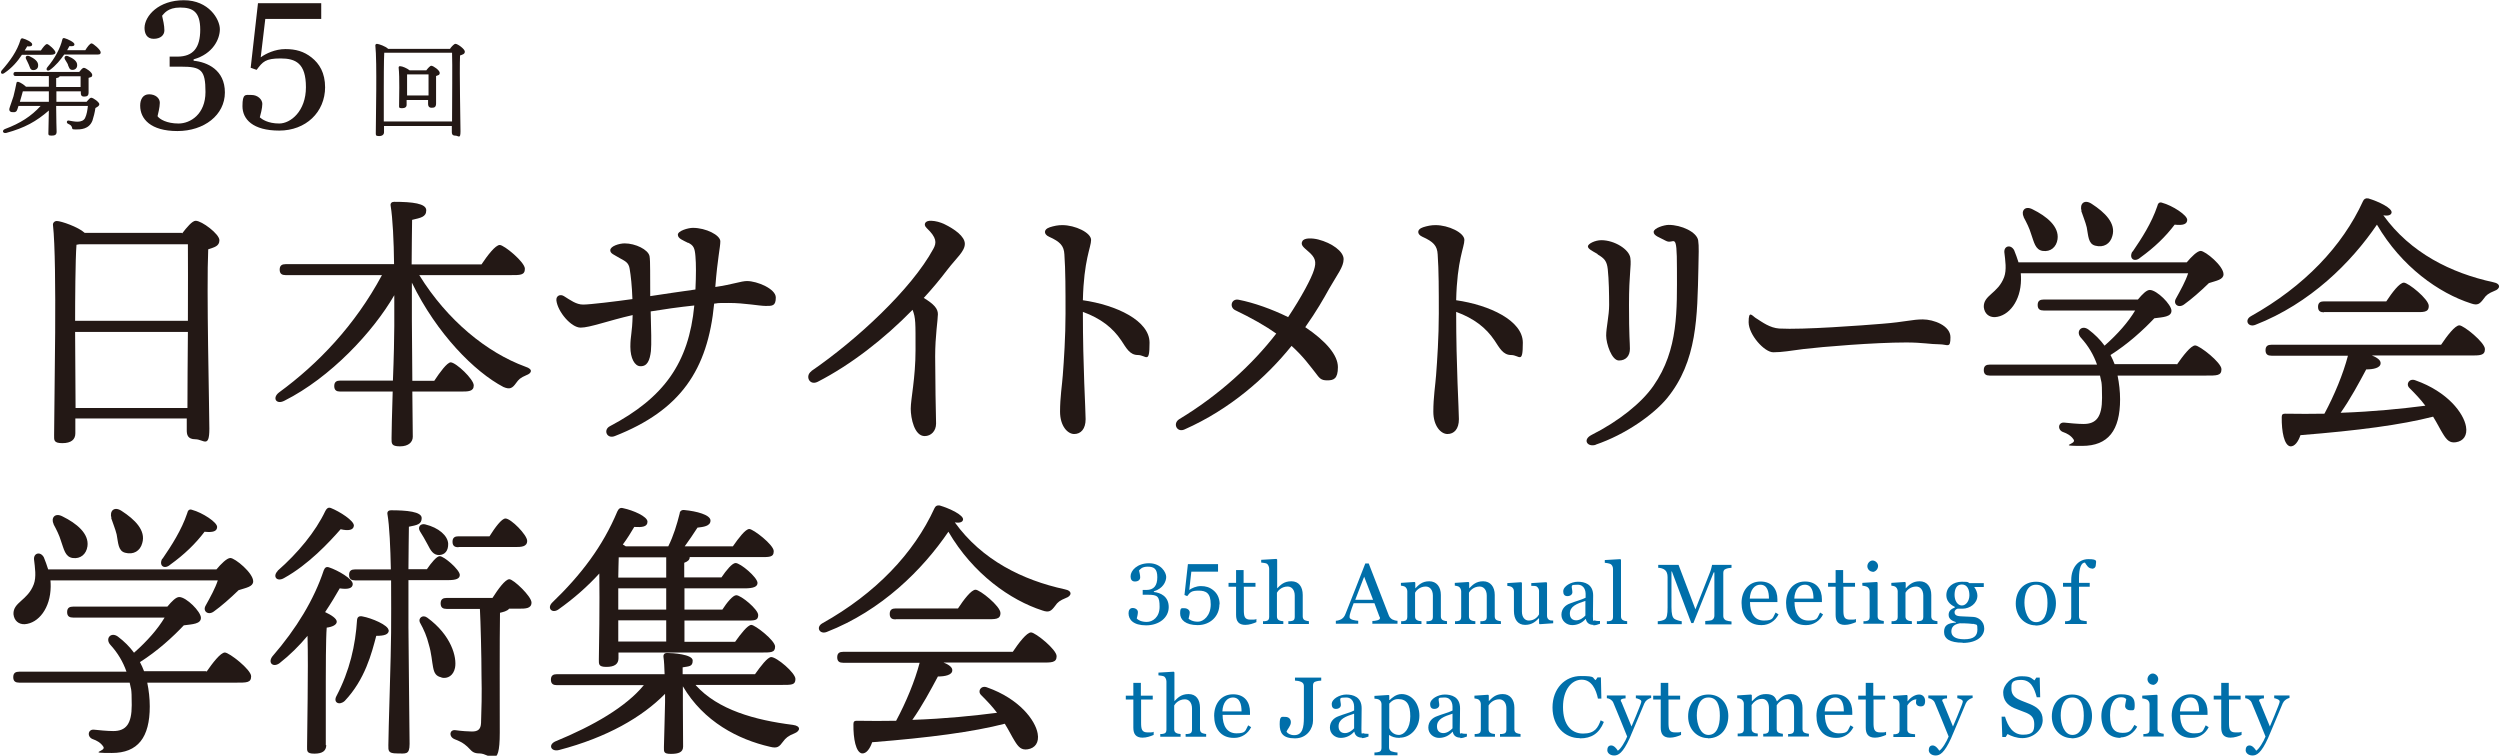 <?xml version="1.0" encoding="UTF-8"?>
<svg xmlns="http://www.w3.org/2000/svg" version="1.1" viewBox="0 0 1095 331">
  <defs>
    <style>
      .cls-1 {
        fill: #006faa;
      }

      .cls-2 {
        fill: #231815;
      }
    </style>
  </defs>
  <!-- Generator: Adobe Illustrator 28.7.1, SVG Export Plug-In . SVG Version: 1.2.0 Build 142)  -->
  <g>
    <g id="_レイヤー_1" data-name="レイヤー_1">
      <g>
        <g>
          <path class="cls-2" d="M79.8,102.2c2-2.6,4.4-5.5,5.9-5.5,2.7,0,10.4,5.8,10.4,8.5s-2.3,3.1-4.9,4c-.8,17.4.5,69.8.5,78.6s-2.6,4.6-6.1,4.6-3.8-2.1-3.8-4v-5.1h-48.8v6.5c0,2.7-1.8,4.3-5.7,4.3s-3.6-1.4-3.6-3.6c0-14.2,1.4-74.8-.5-92-.1-.8.6-1.7,1.7-1.7,1.8,0,9.4,2.6,12.2,5.2h42.5ZM82.3,140.6c0-14.5.1-28,0-33.6h-47.6l-1.2.2c-.5,6.3-.6,24.9-.6,33.3h49.4ZM82.1,178.7c0-8.4.1-20.9.2-33.3h-49.4l.2,33.3h48.9Z"/>
          <path class="cls-2" d="M183.7,120.6c12.2,19.7,29.5,33.8,46.4,40,3.8,1.2,2.5,3,.5,3.7-2.8,1.2-3.4,1.9-4.5,3.4-1.7,2.4-2.8,3-5.6,1.8-12.6-6.6-29.2-23.3-40.1-45.7v16.4c0,4.3.1,15.7.2,26.6h9.6c2.5-3.8,5.6-8,7.2-8.1,2.4.1,10.1,7.4,10.1,10.1s-2.4,2.7-5.7,2.7h-21.2c.1,9.4.2,17.6.2,19.8s-1.7,4.2-5.6,4.2-3.7-1.3-3.7-3.6.2-11,.5-20.4h-23c-1.5,0-2.6-.5-2.6-2.4s1.1-2.4,2.6-2.4h23.1c.4-9.8.6-19.7.6-23.9v-13.5c-9.3,16.1-28,36.1-48.1,46.2-3.6,1.9-5.5-1.2-2.4-3.6,17.1-12.5,33.3-29.4,45.1-51.4h-42.2c-1.5,0-2.6-.5-2.6-2.4s1.1-2.4,2.6-2.4h47.5c-.1-10-.6-20.2-1.5-25.6-.2-1.1.5-1.7,1.5-1.7,8,0,14.1.7,14.1,3.7s-2.5,3.3-6.2,4.2c-.1,3.7-.1,11.4-.2,19.5h30.6c2.6-3.9,6.1-8.5,8-8.5s11,7.5,11,10.4-2.1,2.8-6.4,2.8h-39.9Z"/>
          <path class="cls-2" d="M301.4,106.4c-2.3-1.2-4.5-1.9-4.5-3.6s4.5-3,6.6-3c5.7,0,12,3.2,12,5.9s-1.2,7.2-2.2,20c7.6-1.1,11.3-2.6,13.9-2.6,4.4,0,12.6,3.4,12.6,7.2s-1.6,3.7-4.4,3.7-9.3-1.3-16.1-1.3-4,.1-6.5.3c-2.8,29-14.7,46.7-43.5,58-3.5,1.4-5.2-2.7-2.2-4.3,23.7-12.5,34.6-27.7,37-52.9-6.6.7-13.7,1.7-19.1,2.6.2,7.5.4,14.5.1,17.4-.5,4.1-1.6,6.7-4.6,6.6-2.5,0-4.4-3.5-4.4-8.5s.8-5.7,1-13.9c-10.9,2.5-18.7,5.5-22.8,5.5s-10-6.9-10.6-11.9h0c-.2-2.1,1.7-2.9,3.3-1.9,2.9,1.8,5.4,3.7,8.4,3.7s14.5-1.4,21.6-2.4c-.2-5.8-.7-10.2-1.2-13.2-.4-2.9-2.2-3.5-4.1-4.6-2.8-1.7-4.4-2.1-4.4-3.6h0c0-1.8,4-3,6.3-3,4.7,0,10.3,2.7,10.9,5.6.4,2.1.2,9.1.3,17.5,6.1-.9,13.8-2.1,19.8-2.9.3-6.5.3-11.1,0-14.6-.3-3.6-.8-4.7-3.2-5.9h0Z"/>
          <path class="cls-2" d="M355.4,162.5c19.8-13.6,43.8-35.8,53.4-53.5,1.5-2.7,1.5-4.9-2.9-9.1-1.7-1.6-.7-3.4,2.1-3.2,1.9.1,3.8.6,5.7,1.5,4.3,2.1,8.9,5.3,8.9,8.6s-3.8,6.3-7.7,11.4c-3.2,4.2-6.6,8.3-10.3,12.3,4.5,2.7,6.2,4.7,6.2,7.1s-1.2,9.6-1.2,18.5.3,26.5.4,29.4c0,3.3-2.2,5.5-5,5.5-4.5,0-6.1-7.8-6.1-12s2.1-13.5,2.1-25.6.1-14.1-1.3-17.7c-12.5,12.8-27.1,24.1-41.5,31.5-3.7,1.9-5.7-2.6-2.8-4.6h0Z"/>
          <path class="cls-2" d="M459.6,99.6c2.2-.7,3.8-1,5.7-1,5.6,0,12.6,3.3,12.6,6.5s-3.2,8.7-3.6,26.4c14.6,2.1,29.2,8.9,29.2,18.6s-1.5,5.4-5.1,5.4-5.1-3.1-7.3-6.4c-3.7-5.5-8.9-9.6-16.8-12.5,0,24.4,1.2,42.7,1.2,47s-2.1,6.5-5,6.5-6.2-3.5-6.2-9.8.9-11.7,1.2-15.9c.5-6.5,1.2-16.9,1.2-27s0-19.1-.5-26c-.2-3.7-1.8-5.5-6.7-7.7-2.5-1.1-2.4-3.3.2-4.1h0Z"/>
          <path class="cls-2" d="M518.8,188.1c-3.3,1.5-5.3-2.6-2.3-4.5,17.4-10.5,32.1-24,42.5-37.5-4.8-3.4-11-6.9-17.9-10.2h0c-2.8-1.3-1.8-5.3,1.5-4.6,6.6,1.3,14.5,4.1,21.6,7.6,5.9-8.9,10.2-17,11.3-20.6,1.2-3.7.6-5.5-2.4-8.1-1.9-1.7-3.6-2.8-2.7-4.5.8-1.7,4.6-1.4,7-.8,5.9,1.5,11.1,5.2,11.1,8.6s-2.7,6.6-6.3,12.9c-2.5,4.5-5.5,9.8-10.5,16.9,9.2,6.2,14.3,12.3,14.3,17.5s-1.9,5.8-4.7,5.8-3.4-1-5.2-3.4c-2.5-3.1-5.1-6.9-10.4-11.7-11.2,13.9-27,27.8-46.9,36.6h0Z"/>
          <path class="cls-2" d="M623.1,99.6c2.2-.7,3.8-1,5.7-1,5.6,0,12.6,3.3,12.6,6.5s-3.2,8.7-3.6,26.4c14.6,2.1,29.2,8.9,29.2,18.6s-1.5,5.4-5.1,5.4-5.1-3.1-7.3-6.4c-3.7-5.5-8.9-9.6-16.8-12.5,0,24.4,1.2,42.7,1.2,47s-2.1,6.5-5,6.5-6.2-3.5-6.2-9.8.9-11.7,1.2-15.9c.5-6.5,1.2-16.9,1.2-27s0-19.1-.5-26c-.2-3.7-1.8-5.5-6.7-7.7-2.5-1.1-2.4-3.3.2-4.1h0Z"/>
          <path class="cls-2" d="M699,194.8c-3.7,1.2-6-2.2-1.9-4.3,11.9-6,21.9-14,27.1-21.5,11.1-15.9,10.3-33.5,10.3-51.2s-1.2-10.2-5-12.4c-2.5-1.4-5.2-2.1-5.2-3.8s4.6-3.1,6.6-3.1c5.5,0,12.3,3.1,12.9,6.8.4,2.5.2,6.4.1,12-.5,21.1-.4,40.9-13.8,57.2-5.8,7-18,15.8-31.3,20.3h0ZM699.8,111.3c-2.6-1.5-4.3-2.3-4.3-3.4s3.1-2.7,5.9-2.7c5.7,0,12.2,4,12.7,7.8.5,3.8-.6,6.5-.6,20.5s.4,16.4.4,19.3-1.6,5.1-4.8,5.1-5.6-7.4-5.6-10.9,1.3-8.8,1.3-13.4-.1-11-.6-15.7c-.4-3.5-1.4-4.7-4.5-6.5h0Z"/>
          <path class="cls-2" d="M769.2,139.4c2.8,1.8,6,4.2,10.1,4.5,10.1.6,36.9-1.4,45.2-2.1,10.1-.8,13-1.9,17.7-1.9s12.1,2.7,12.1,7.8-1.2,3.1-4.9,3.1-7.4-.8-14.5-.8c-13.9,0-36.9,1.9-45.1,2.9-5.4.7-9.2,1.4-13.1,1.4s-10.8-7.7-10.8-13.2,1.5-2.8,3.4-1.6Z"/>
          <path class="cls-2" d="M953.4,159.8c2.7-3.9,6.2-8.5,8.1-8.5s11.5,7.5,11.5,10.4-2,2.8-6.9,2.8h-38.6c.7,3.4,1.1,7,1.1,10.4,0,13.6-5.2,20.4-16.6,20.4s-2.4-.6-3.7-2.7c-1.2-1.9-3.1-2.8-4.5-3.3-2.8-.9-2.4-4.5.4-4.2,1.8.2,5.9.6,8.4.6,5.6,0,8.1-3.1,8.1-11.4s-.4-6.8-.9-9.8h-48.3c-1.5,0-2.6-.5-2.6-2.4s1.1-2.4,2.6-2.4h47c-1.5-4.3-3.8-8.2-7-11.7-2.5-2.7.1-5.9,3.2-3.7,2.8,2.1,5.2,4.5,7.1,7.1,5.9-5.2,10.4-10.4,13.4-15.4h-40.1c-1.5,0-2.6-.5-2.6-2.4s1.1-2.4,2.6-2.4h41.3c2-2.4,3.8-4.2,5.2-4.2,3.1,0,9.5,6.4,9.5,9.1s-3.6,2.8-7.5,3.3c-4.9,5.2-11.6,11.3-19.2,16.1.7,1.3,1.3,2.7,1.8,4h27.3ZM957.8,114.9c2-2.4,4.6-5,6.1-5,2,0,10.1,6.6,10,10.3-.1,2.3-3,2.7-6.4,3.8-3.8,3.7-7.6,7-10.8,9.3-2.5,1.9-5.1-.1-3.6-2.6,2.1-3.8,4.2-7.6,5.3-11h-73.3c.1.9.1,1.9.1,2.8-.1,9.3-5.3,16-11.4,16.4-2.6.1-4.6-1.5-4.9-4.4-.2-5.3,6.2-5.9,8.9-13.1,1.2-3.2.5-7.4.1-10.9-.2-2.8,2.8-3.6,4.3-.9.7,1.7,1.3,3.4,1.9,5.3h73.7ZM886.4,95.1c-1.3-2.7.5-5.2,3.9-3.4,6.1,3,11.7,7.5,10.9,13.1-.5,3.4-3,5.6-6.5,5.1-3.3-.5-3.8-3.9-5.1-7.5-.7-2.4-2-5-3.2-7.2ZM911.7,92.4c-.9-3.1,1.2-5.3,4.5-3.1,5.7,3.7,10.7,8.5,9,14.1-.9,3.4-3.8,5.2-7.5,4.2-3.1-.8-3-4.4-3.7-8-.6-2.5-1.7-5-2.4-7.2ZM934.1,110.2c3.9-5.7,8.3-12.5,10.8-19.9.2-1.1.9-2,2.1-1.5,4.5,1.2,11.2,5.5,11,7.6-.1,1.8-1.8,2.4-5.5,2-4,5.3-8.9,10-15,14.4-2.6,2.3-5.1.5-3.6-2.5Z"/>
          <path class="cls-2" d="M1092.6,127.4c-2.7,1.1-3.7,1.9-4.7,3.4-1.8,2.4-2.7,3.1-5.6,2.1-14-4.5-30.4-16-41.2-34.5-11.3,16.6-29.2,34.5-53.3,43.9-3.1,1.2-4.9-2.1-1.9-3.8,23.4-13.1,40.1-30.7,49.1-50.4.4-.9,1.1-1.4,2.3-1.2,4.4,1.3,10.7,4.3,10.2,6.3-.2.9-1.3,1.5-3.6,1.1,11.9,16.5,29.7,25.3,48.1,29.3,3.7.7,3,3,.6,3.8ZM1069.2,151c2.6-3.9,6.1-8.5,8-8.5s11.2,7.5,11.2,10.4-2.3,2.8-6.5,2.8h-43c2.3.9,3.9,2.1,3.8,3.4,0,2.1-3.3,2.7-6.3,2.7-3.1,5.8-6.9,12.9-11.2,19,14.5-.5,26.9-1.8,37.1-3.1-2.1-2.8-4.4-5.2-7-7.8-1.7-1.7,0-4.4,2.7-3.3,14.1,5,21.1,14.4,22.1,20.2.7,3.9-1.1,6.4-4.4,6.9-2.7.4-4-.9-5.7-3.7-1.2-1.9-2.5-4.6-4.3-7.5-14,3.6-33,6.1-58.1,8.1-.9,2.7-2.5,5.1-4.5,4.9-2.6-.5-3.8-6.3-3.7-12.9,0-1.2.6-1.4,1.5-1.4,5.9.1,11.7.1,17.2,0,4.4-8.2,8.2-17.4,10.3-25.4h-33.5c-1.5,0-2.6-.5-2.6-2.4s1.1-2.4,2.6-2.4h74.2ZM1017.9,136.8c-1.5,0-2.6-.5-2.6-2.4s1.1-2.4,2.6-2.4h27.3c2.5-3.8,5.8-8.2,7.7-8.2s10.9,7.2,10.9,10.2-2.5,2.7-6.5,2.7h-39.4Z"/>
          <path class="cls-2" d="M90.4,294.3c2.7-3.9,6.2-8.5,8.1-8.5s11.5,7.5,11.5,10.4-2,2.8-6.9,2.8h-38.6c.7,3.4,1.1,7,1.1,10.4,0,13.6-5.2,20.4-16.6,20.4s-2.4-.6-3.7-2.7c-1.2-1.9-3.1-2.8-4.5-3.3-2.8-.9-2.4-4.5.4-4.2,1.8.2,5.9.6,8.4.6,5.6,0,8.1-3.1,8.1-11.4s-.4-6.8-.9-9.8H8.4c-1.5,0-2.6-.5-2.6-2.4s1.1-2.4,2.6-2.4h47c-1.5-4.3-3.8-8.2-7-11.7-2.5-2.7.1-5.9,3.2-3.7,2.8,2.1,5.2,4.5,7.1,7.1,5.9-5.2,10.4-10.4,13.4-15.4h-40.1c-1.5,0-2.6-.5-2.6-2.4s1.1-2.4,2.6-2.4h41.3c2-2.4,3.8-4.2,5.2-4.2,3.1,0,9.5,6.4,9.5,9.1s-3.6,2.8-7.5,3.3c-4.9,5.2-11.6,11.3-19.2,16.1.7,1.3,1.3,2.7,1.8,4h27.3ZM94.8,249.4c2-2.4,4.6-5,6.1-5,2,0,10.1,6.6,10,10.3-.1,2.3-3,2.7-6.4,3.8-3.8,3.7-7.6,7-10.8,9.3-2.5,1.9-5.1-.1-3.6-2.6,2.1-3.8,4.2-7.6,5.3-11H22.1c.1.9.1,1.9.1,2.8-.1,9.3-5.3,16-11.4,16.4-2.6.1-4.6-1.5-4.9-4.4-.2-5.3,6.2-5.9,8.9-13.1,1.2-3.2.5-7.4.1-10.9-.2-2.8,2.8-3.6,4.3-.9.7,1.7,1.3,3.4,1.9,5.3h73.7ZM23.5,229.6c-1.3-2.7.5-5.2,3.9-3.4,6.1,3,11.7,7.5,10.9,13.1-.5,3.4-3,5.6-6.5,5.1-3.3-.5-3.8-3.9-5.1-7.5-.7-2.4-2-5-3.2-7.2ZM48.8,226.9c-.9-3.1,1.2-5.3,4.5-3.1,5.7,3.7,10.7,8.5,9,14.1-.9,3.4-3.8,5.2-7.5,4.2-3.1-.8-3-4.4-3.7-8-.6-2.5-1.7-5-2.4-7.2ZM71.2,244.7c3.9-5.7,8.3-12.5,10.8-19.9.2-1.1.9-2,2.1-1.5,4.5,1.2,11.2,5.5,11,7.6-.1,1.8-1.8,2.4-5.5,2-4,5.3-8.9,10-15,14.4-2.6,2.3-5.1.5-3.6-2.5Z"/>
          <path class="cls-2" d="M142.9,326.3c0,2.6-1.7,3.8-5.2,3.8s-3.2-1.2-3.2-3.3c0-6.6.6-33.1.2-48.3-3.6,4.3-7.7,8.4-12.3,12-2.8,2-5.2-.2-3.1-3,10.6-12.2,18.3-25,22.5-37.7.5-1.2,1.1-1.7,2.3-1.3,3.7,1.2,10.6,5.1,10.4,7.4-.1,1.9-2.3,2.3-5.7,1.8-1.7,3-3.8,6.5-6.4,10.4,2.6,1.2,5.1,2.8,5.1,4.2s-2,2.3-4.4,2.6c-.4,4.7-.4,19.9-.4,23.4v28.1ZM121.6,250c8.9-7.8,16.6-17.1,20.9-26.2.6-1.1,1.2-1.7,2.4-1.3,3.8,1.5,10.3,5.6,10.1,7.8-.2,1.9-2.4,2.3-5.8,1.5-5,5.7-14.1,15.5-24.8,21.4-3.1,1.8-5.2-.7-2.7-3.2ZM170.3,276c0,1.9-1.9,2.5-5.5,2.5-2,7.6-4.9,19.1-13.8,28.5-2.3,2.1-5.1.8-3.7-2,5.9-11.2,8.4-22.4,9.1-33.6.1-.9.7-1.8,2.4-1.4,3.9.7,11.4,3.8,11.4,6.1ZM178.9,254.1v20.8c0,8.2.5,45.9.5,50.9s-1.7,4.2-5.6,4.2-3.7-1.3-3.7-3.6c0-5.2,1.2-40.9,1.2-49.2s.1-12.3,0-23h-15.8c-1.5,0-2.6-.5-2.6-2.4s1.1-2.4,2.6-2.4h15.7c-.2-9.5-.6-19-1.5-24.2-.2-1.1.5-1.7,1.5-1.7,6.9,0,13.5.6,13.5,3.4s-2.1,3.1-5.6,3.8c-.1,3.4-.1,10.9-.2,18.6h8.1c1.9-2.8,4.3-5.7,5.6-5.7,1.9,0,8.7,5.9,8.8,8.2,0,1.7-1.7,2.3-5.2,2.3h-17.2ZM186.3,229.7c5.8,1.4,9.8,4.9,10,8.4.1,3.1-1.4,4.9-3.9,5-2.6.1-3.8-2-5.1-4.6-1.1-2.1-2.4-4.3-3.3-5.7-1.2-1.8,0-3.7,2.4-3.1ZM193.4,296.7c-2.4-.5-3.2-1.8-3.7-4.4-.5-2.4-.7-6.2-1.9-10.1-.8-3.3-2.1-6.4-3.9-9.6-.8-1.7,1.1-3.6,3.2-2.1,10.6,7.7,13.1,17.4,12.2,22-.7,3.4-3.2,4.9-5.9,4.3ZM215.7,261.9c2.5-3.9,5.6-8.2,7.4-8.2s9.7,7.5,9.7,10.2-2.7,2.7-5.5,2.7h-4.3c-.8,1.1-2.8,1.5-4,1.8-.2,13.4-.1,35.7-.1,52.5s-4,9.1-8.9,9.1-3.1-3.3-10.8-6.2c-2.8-1.1-2.3-4.2.1-4,2.7.4,6.1.6,7.4.6,2.6,0,3.9-.9,4-3.8.2-5.3.4-13.1.2-20.6,0-8.7-.4-23.9-.7-29.3h-14.6c-1.5,0-2.6-.5-2.6-2.4s1.1-2.4,2.6-2.4h20.1ZM200.8,239.7c-1.5,0-2.6-.5-2.6-2.4s1.1-2.4,2.6-2.4h13.6c2.4-3.8,5.3-7.8,7-7.8,2.4,0,9.5,7.2,9.5,9.8s-2.6,2.7-5.2,2.7h-24.9Z"/>
          <path class="cls-2" d="M270.9,288.3c0,2.6-1.8,3.8-5.3,3.8s-3.3-1.2-3.3-3.3c.1-3.6.4-25.2.2-37.6-5.1,5.6-11.2,11-18,15.8-2.7,1.8-5-.6-2.7-3,12.7-12.2,22.2-24.7,28.6-40,.6-1.2,1.2-1.8,2.6-1.4,4.3.9,10.6,3.6,10.6,5.9s-2.4,2.5-5.8,2.3c-1.4,2.4-3,5-5,7.7.5.2.9.6,1.3.8h18.6c2.3-4.6,3.8-9.6,5-14.4,0-.9.8-1.7,2.1-1.5,5.3.5,11.4,2.1,11.4,4.6s-3.2,2.8-5.7,3.1c-1.8,2.8-3.7,5.6-5.6,8.2h21.1c2.5-3.6,5.5-7.6,7.2-7.6s10.7,6.9,10.7,9.7-2,2.6-6.4,2.6h-30.4c0,1.2-.8,1.9-2.4,2.5v6.4h16.3c2.1-3.1,4.7-6.3,6.2-6.3,2.1,0,9.5,6.2,9.6,8.7,0,1.7-1.8,2.4-5.7,2.4h-26.3v9.3h16.6c2-3.1,4.6-6.3,6.1-6.3,2.1,0,9.6,6.2,9.6,8.7s-1.7,2.4-5.7,2.4h-26.6v9.3h22.2c2.4-3.4,5.5-7.4,7.1-7.4s10.4,6.8,10.4,9.5-1.9,2.6-6.3,2.6h-62.3v2.6ZM304.8,300.2c9.7,10.7,25.8,15.2,42.5,17.3,3.7.5,3.2,2.7.7,3.7-2.8,1.1-3.9,2.1-5,3.6-1.7,2.3-2.5,3.1-5.7,2.3-14-3.2-29.1-11-38.2-26.5v8.4c0,2.3.1,15.5.1,18s-2,3.2-5.3,3.2-3.1-.9-3.1-3,.5-16.6.5-19.6v-3.7c-10,10.2-25.4,19.1-46.4,24.6-3.4.9-5-2.1-1.8-3.7,17-7,31.1-15.2,38.9-24.7h-38.1c-1.5,0-2.6-.5-2.6-2.4s1.1-2.4,2.6-2.4h47.2c-.1-2.8-.2-5.7-.5-7.6-.1-1.1.5-1.7,1.5-1.7,2.5,0,11.3.6,11.3,3.3s-1.5,2.5-4.4,3v3h31.7c2.4-3.4,5.5-7.5,7.1-7.5,2.4,0,10.6,6.9,10.6,9.6s-1.7,2.6-6.3,2.6h-37.4ZM291.8,253v-8.9h-20.8c-.1,1.9-.1,5.3-.2,8.9h21ZM291.8,257.7h-21v9.3h21v-9.3ZM291.8,271.7h-21v9.3h21v-9.3Z"/>
          <path class="cls-2" d="M466.9,261.9c-2.7,1.1-3.7,1.9-4.7,3.4-1.8,2.4-2.7,3.1-5.6,2.1-14-4.5-30.4-16-41.2-34.5-11.3,16.6-29.2,34.5-53.3,43.9-3.1,1.2-4.9-2.1-1.9-3.8,23.4-13.1,40.1-30.7,49.1-50.4.4-.9,1.1-1.4,2.3-1.2,4.4,1.3,10.7,4.3,10.2,6.3-.2.9-1.3,1.5-3.6,1.1,11.9,16.5,29.7,25.3,48.1,29.3,3.7.7,3,3,.6,3.8ZM443.6,285.5c2.6-3.9,6.1-8.5,8-8.5s11.2,7.5,11.2,10.4-2.3,2.8-6.5,2.8h-43c2.3.9,3.9,2.1,3.8,3.4,0,2.1-3.3,2.7-6.3,2.7-3.1,5.8-6.9,12.9-11.2,19,14.5-.5,26.9-1.8,37.1-3.1-2.1-2.8-4.4-5.2-7-7.8-1.7-1.7,0-4.4,2.7-3.3,14.1,5,21.1,14.4,22.1,20.2.7,3.9-1.1,6.4-4.4,6.9-2.7.4-4-.9-5.7-3.7-1.2-1.9-2.5-4.6-4.3-7.5-14,3.6-33,6.1-58.1,8.1-.9,2.7-2.5,5.1-4.5,4.9-2.6-.5-3.8-6.3-3.7-12.9,0-1.2.6-1.4,1.5-1.4,5.9.1,11.7.1,17.2,0,4.4-8.2,8.2-17.4,10.3-25.4h-33.5c-1.5,0-2.6-.5-2.6-2.4s1.1-2.4,2.6-2.4h74.2ZM392.3,271.3c-1.5,0-2.6-.5-2.6-2.4s1.1-2.4,2.6-2.4h27.3c2.5-3.8,5.8-8.2,7.7-8.2s10.9,7.2,10.9,10.2-2.5,2.7-6.5,2.7h-39.4Z"/>
        </g>
        <g>
          <path class="cls-2" d="M9.6,24c-1.9,2.9-4.4,5.8-7.7,8-1.1.8-1.9,0-1.2-1.1,3.7-4.2,6.8-8.5,8.3-13.5.1-.4.5-.7.9-.6,1.6.4,4.2,1.7,4.2,2.6s-.8,1-2.2.9c-.3.6-.7,1.2-1.1,1.8h7.1c.9-1.3,2-2.8,2.7-2.8s3.7,2.7,3.7,3.7c0,.7-.9,1-2.1,1h-12.6ZM37.9,44.6c.7-.9,1.6-1.8,2-1.8,1,0,3.6,2,3.6,2.8s-.8,1.2-1.7,1.7c-.3,2-.8,4-1.3,5.5-1.5,3.9-5.3,3.9-7.3,3.9s-1.4-.3-1.7-1c-.3-.8-.7-1-1.7-1.5-.9-.4-.5-1.6.3-1.4,1.2.2,2.5.5,3.9.5s2.8-.5,3.3-1.7c.7-1.4,1-3.4,1.2-5.2h-13.9c0,6.1.2,9.9.2,11.3s-.8,1.7-2.3,1.7-1.3-.5-1.3-1.4c0-1.4.1-4.6.2-9.6-5.5,4.8-10.6,7.6-18.6,9.8-1.6.4-2.1-1.1-.6-1.7,6.7-2.5,11.5-5.6,15.6-10.1h-9.7c-.2.7-.4,1.2-.5,1.5-.3,1-.9,1.4-2.3,1.2-.9,0-1.4-.7-1.2-1.5.2-.9,1.2-3.4,1.8-5.4.6-2.2.9-4,1.3-5.8,0-.5.5-.7,1-.5.9.3,2.4,1.3,3.2,2.1h10v-4.7H6.9c-.6,0-1-.2-1-.9s.4-.9,1-.9h27.8c.7-.9,1.5-1.8,2-1.8.9,0,3.7,2,3.7,3.1s-.8,1-1.6,1.3c0,2,0,5.2,0,6.4,0,1.5-.7,1.8-2,1.8s-1.4-.9-1.4-1.6v-.7h-10.7v4.6h13.3ZM10,40c-.2.9-.8,2.8-1.3,4.6h12.7v-4.6h-11.4ZM12.9,24.6c2.1,1,4,2.3,3.8,4.2,0,1.2-1,2-2.3,1.9-1.2-.1-1.3-1.3-1.8-2.4-.3-.8-.8-1.6-1.1-2.3-.6-1,0-2,1.4-1.4ZM37.3,22.1c.9-1.5,2.1-3.1,2.8-3.1s4,2.8,4,3.9-.9,1-2.3,1h-13.7c-1.6,2.3-3.6,4.8-6.2,6.7-1.1.8-2,0-1.2-1.1,3.4-4,5.7-8.4,6.6-12.2.1-.5.4-.7.9-.6,1.5.4,4.4,1.8,4.4,2.7s-.9.9-2.2.8c-.3.5-.6,1.1-1,1.8h8ZM24.6,38.1h10.7v-4.7s-9.2,0-9.2,0c0,.4-.7.7-1.5.8v3.8ZM29.8,28.3c-.4-.8-.9-1.5-1.3-2.2-.6-1,0-2,1.3-1.5,2.1.9,4.1,2.1,4,4,0,1.2-.9,2.1-2.2,2-1.2,0-1.4-1.2-1.9-2.3Z"/>
          <path class="cls-2" d="M61.4,46.2c0-2.5,1.1-4.9,3.9-4.9s4.7,1.7,4.7,3.7-.8,5-1,5.9c.9,1.3,4,3.2,9.2,3.2s11.8-4.1,11.8-13.8-1.9-11.1-10.6-11.1h-5.1v-4.4h3.4c7,0,10-4,10-11.8s-3.2-9.7-8.8-9.7-7.1,2.8-7.9,3.6c.4,1.7,1,4.3,1,6.4s-1.7,3.7-4.7,3.7-4-2.3-4-4.8C63.4,6.9,69.5.1,80.5.1s15.8,8.4,15.8,12.7-3,10.8-11.5,13.2v.6c6,.6,13.7,4,13.7,13.9s-9.1,16.9-20.8,16.9-16.3-5.3-16.3-11.1Z"/>
          <path class="cls-2" d="M142.4,38.1c0,11.1-8.5,19.1-20.1,19.1s-16.1-5-16.1-10.7,1.3-4.9,4-4.9,4.7,2,4.7,3.9-.8,4.8-1.1,5.9c.9.8,3.5,2.7,8.5,2.7s11.7-5.4,11.7-15.9-4.5-12.6-11.1-12.6-7.8,1.4-10.5,5l-2.6-.9,3.2-28.3h27.7v6.9h-24.5l-2,16.8c2.2-1.6,6.3-3.6,10.8-3.6s8.1,1,11.5,3.7c3.4,2.7,5.9,6.7,5.9,13.1Z"/>
          <path class="cls-2" d="M197.2,21.2c.8-1,1.7-2,2.3-2,1,0,4.1,2.3,4.1,3.4s-1,1.3-2.1,1.7c-.3,7.2.2,29.6.2,33.2s-.9,1.9-2.3,1.9-1.5-.9-1.5-1.6v-2.6h-29.7v2.7c0,1-.7,1.7-2.2,1.7s-1.4-.5-1.4-1.4c0-5.8.6-31.3-.2-38.3,0-.3.2-.7.7-.7.7,0,3.9,1.1,4.9,2.2h27.2ZM198,53.2c0-8.4.2-25.8,0-30.1h-29.7c-.2,3.3-.2,13.7-.2,15.5v14.6h29.9ZM186.8,30.7c.7-.9,1.6-1.9,2.1-1.9.9,0,3.7,2,3.7,3.1s-.8,1-1.6,1.4c0,3.3,0,10.3,0,12s-.8,1.9-2,1.9-1.5-.9-1.5-1.6v-1.8h-9.4v2.1c0,1-.7,1.5-2.1,1.5s-1.2-.5-1.2-1.3c0-3.3.3-12.1-.2-16.5,0-.4.3-.7.7-.6.9,0,3,.9,4.1,1.8h7.4ZM187.7,41.8c0-3.1,0-7.2,0-9.2h-9.4c0,1.4,0,5,0,6v3.2h9.4Z"/>
        </g>
        <g>
          <path class="cls-1" d="M494.3,268.6c0-1.2.5-2.3,1.8-2.3s2.3.8,2.3,1.8-.4,2.4-.5,2.8c.5.6,1.9,1.5,4.4,1.5s5.6-2,5.6-6.6-.9-5.3-5-5.3h-2.4v-2.1h1.6c3.3,0,4.8-1.9,4.8-5.6s-1.5-4.6-4.2-4.6-3.4,1.3-3.8,1.7c.2.8.5,2,.5,3s-.8,1.8-2.3,1.8-1.9-1.1-1.9-2.3c0-2.5,2.9-5.7,8.1-5.7s7.5,4,7.5,6-1.4,5.1-5.4,6.3v.3c2.9.3,6.5,1.9,6.5,6.6s-4.3,8-9.9,8-7.7-2.5-7.7-5.3Z"/>
          <path class="cls-1" d="M534.1,264.7c0,5.3-4.1,9.1-9.5,9.1s-7.7-2.4-7.7-5.1.6-2.3,1.9-2.3,2.3.9,2.3,1.8-.4,2.3-.5,2.8c.5.4,1.7,1.3,4.1,1.3s5.6-2.6,5.6-7.6-2.1-6-5.3-6-3.7.7-5,2.4l-1.2-.5,1.5-13.5h13.2v3.3h-11.7l-.9,8c1.1-.8,3-1.7,5.1-1.7s3.8.5,5.4,1.8c1.6,1.3,2.8,3.2,2.8,6.2Z"/>
          <path class="cls-1" d="M545.5,273.7c-3,0-4.1-1.6-4.1-4.4v-12.3h-3.3v-1.7h3.3v-5.6h3.3v5.6h5.2v1.7h-5.1v10.1c0,2.9.3,4.3,2.9,4.3s2.1-.1,2.6-.3v1.4c-1.4.6-3.1,1.2-4.9,1.2Z"/>
          <path class="cls-1" d="M564.3,273.3v-1.2c.7,0,1.2,0,1.8-.2.7-.2,1-.8,1-1.7v-9.3c0-2.6-1.4-4-3.1-4-2.7,0-4.3,1.9-4.7,2.7v10.4c0,.8.3,1.4,1,1.7.6.3,1.1.3,1.8.4v1.2h-8.9v-1.2c.7,0,1.1,0,1.7-.2.7-.2,1-.8,1-1.7v-21.1c0-.8-.4-1.8-1-2.2-.5-.3-1.8-.4-2.5-.5v-1.2l6.7-.4.3.3v12.6h0c1.4-1.4,2.9-3.1,6.2-3.1s5,2.4,5,6v9.4c0,.8.3,1.4,1,1.7.5.2,1,.3,1.7.4v1.2h-8.9Z"/>
          <path class="cls-1" d="M601.1,273.3v-1.3c1.2,0,3.3-.4,3.3-1.1s0-.6-.2-.8l-2.2-5.9h-9.1c-.5,1.4-1.1,2.8-1.4,4-.3.9-.4,1.5-.4,2.1,0,1.2,2.6,1.5,3.8,1.6v1.3h-9.8v-1.3c.6,0,1.7-.3,2.4-.7.8-.5,1.4-1.1,1.9-2.5,2.7-6.6,5.7-14.6,8.6-21.9h1.5l8.7,22.5c.3.9.8,1.5,1.6,2,.6.3,1.6.6,2.3.6v1.3h-10.9ZM597.5,252.6l-3.9,10.1h7.8l-3.9-10.1Z"/>
          <path class="cls-1" d="M624.8,273.3v-1.2c.7,0,1.2,0,1.8-.2.7-.2,1-.8,1-1.7v-9.3c0-2.6-1.4-4-3.1-4-2.7,0-4.3,1.9-4.7,2.7v10.4c0,.8.3,1.4,1,1.7.6.3,1.1.3,1.8.4v1.2h-8.9v-1.2c.7,0,1.1,0,1.7-.2.7-.2,1-.8,1-1.7v-11.2c0-.8-.4-1.6-1-2-.5-.3-1.2-.4-1.8-.5v-1.2l6-.4.3.3v2.5h0c1.4-1.4,2.9-3.1,6.1-3.1s5.1,2.4,5.1,6v9.4c0,.8.3,1.4,1,1.7.5.2,1,.3,1.7.4v1.2h-8.9Z"/>
          <path class="cls-1" d="M648.4,273.3v-1.2c.7,0,1.2,0,1.8-.2.7-.2,1-.8,1-1.7v-9.3c0-2.6-1.4-4-3.1-4-2.7,0-4.3,1.9-4.7,2.7v10.4c0,.8.3,1.4,1,1.7.6.3,1.1.3,1.8.4v1.2h-8.9v-1.2c.7,0,1.1,0,1.7-.2.7-.2,1-.8,1-1.7v-11.2c0-.8-.4-1.6-1-2-.5-.3-1.2-.4-1.8-.5v-1.2l6-.4.3.3v2.5h0c1.4-1.4,2.9-3.1,6.1-3.1s5.1,2.4,5.1,6v9.4c0,.8.3,1.4,1,1.7.5.2,1,.3,1.7.4v1.2h-8.9Z"/>
          <path class="cls-1" d="M674.4,273.4l-.3-.3v-2.3h-.1c-1.2,1.2-2.8,2.9-6,2.9s-4.9-2.4-4.9-6.1v-8.6c0-.9-.4-1.5-1-1.9-.5-.3-1.2-.4-1.9-.5v-1.2l6.1-.4.3.3v12.6c0,2.6,1.4,3.9,3,3.9,2.7,0,4.1-1.9,4.5-2.7v-10.3c0-.8-.4-1.4-1-1.9-.4-.3-1.5-.3-2.4-.3v-1.2l6.6-.4.3.3v14.4c0,.8.3,1.4.9,1.8.5.3,1.1.3,1.8.3v1.2l-5.9.4Z"/>
          <path class="cls-1" d="M698,273.7c-1.9,0-3.1-.9-3.4-2.6h-.1c-1.5,1.7-3.5,2.7-5.9,2.7s-4.7-1.8-4.7-4.5,1.8-4.3,3.8-5c2.2-.9,5.1-1.6,6.8-2.5v-1.8c0-.7-.3-3.9-3.5-3.9s-2.3.5-2.6.9c0,.6.3,1.5.3,2.4s-.8,1.7-2.2,1.7-1.8-1-1.8-2.1c0-2.3,3.5-4.2,6.4-4.2s6.7,1,6.7,6-.1,5.8-.1,9.1.3,1.5,1,1.9c.4.2,1.4.2,2.1.2v1.2c-1,.4-2,.7-3,.7ZM687.6,268.8c0,2,1.2,2.9,2.8,2.9s3.1-1.1,4-2.1v-6.4c-3.8,1.2-6.8,2.4-6.8,5.5Z"/>
          <path class="cls-1" d="M703.8,273.3v-1.2c.7,0,1.2,0,1.7-.2.7-.2,1-.8,1-1.7v-21c0-.9-.4-1.7-1-2.1-.5-.3-2-.6-2.6-.6v-1.2l6.8-.4.3.3v24.8c0,.8.3,1.4,1,1.7.6.3,1,.3,1.7.4v1.2h-8.8Z"/>
          <path class="cls-1" d="M746.9,273.3v-1.3c.6,0,2.5-.2,2.9-.4.8-.5,1.1-1.1,1.1-2v-18.9h-.3l-8.9,22.2h-.9l-1-2.6-7.5-20h-.2v15.6c0,3.1.4,4.4,1.2,5.1.6.5,2.7,1.1,3.3,1.1v1.3h-10.5v-1.3c.6,0,2.3-.2,3.2-.9.8-.6,1.1-2.1,1.1-5.1v-13.3c0-1.5-.4-2.5-1.1-3.1-.8-.7-2.1-1-3-1v-1.3h8.9l7.4,19.5,6.4-16.3c.5-1.2.8-2.8.9-3.2h8.5v1.3c-.6,0-1.9.2-2.5.5-.9.3-1.1,1-1.1,1.8v18.8c0,.8.3,1.4,1.1,1.9.4.2,1.9.5,2.5.5v1.3h-11.5Z"/>
          <path class="cls-1" d="M771.4,273.8c-5.9,0-8.6-4.4-8.6-9.7s3.1-9.4,8.3-9.4,7.4,3.6,7.4,7.8v1.2h-12c0,4.6,1.8,8.1,6.1,8.1s3.8-1.3,5.1-3.5l1.3.8c-1.4,2.8-4.1,4.7-7.4,4.7ZM771,256.1c-2.5,0-4.4,2.2-4.6,6.1h8.4c0-3-.7-6.1-3.8-6.1Z"/>
          <path class="cls-1" d="M790.9,273.8c-5.9,0-8.6-4.4-8.6-9.7s3.1-9.4,8.3-9.4,7.4,3.6,7.4,7.8v1.2h-12c0,4.6,1.8,8.1,6.1,8.1s3.8-1.3,5.1-3.5l1.3.8c-1.4,2.8-4.1,4.7-7.4,4.7ZM790.5,256.1c-2.5,0-4.4,2.2-4.6,6.1h8.4c0-3-.7-6.1-3.8-6.1Z"/>
          <path class="cls-1" d="M808.1,273.7c-3,0-4.1-1.6-4.1-4.4v-12.3h-3.3v-1.7h3.3v-5.6h3.3v5.6h5.2v1.7h-5.1v10.1c0,2.9.3,4.3,2.9,4.3s2.1-.1,2.6-.3v1.4c-1.4.6-3.1,1.2-4.9,1.2Z"/>
          <path class="cls-1" d="M816.2,273.3v-1.2c.7,0,1.1,0,1.7-.2.7-.2,1-.8,1-1.7v-11.2c0-.8-.4-1.5-1-1.9-.5-.3-1.5-.5-2.2-.6v-1.2l6.4-.4.3.3v14.7c0,.8.3,1.4,1,1.7.6.2,1,.3,1.7.4v1.2h-8.8ZM820.2,250.4c-1.2,0-2.3-1.1-2.3-2.4s1.1-2.5,2.3-2.5,2.4,1.1,2.4,2.4-1.1,2.6-2.4,2.6Z"/>
          <path class="cls-1" d="M839.6,273.3v-1.2c.7,0,1.2,0,1.8-.2.7-.2,1-.8,1-1.7v-9.3c0-2.6-1.4-4-3.1-4-2.7,0-4.3,1.9-4.7,2.7v10.4c0,.8.3,1.4,1,1.7.6.3,1.1.3,1.8.4v1.2h-8.9v-1.2c.7,0,1.1,0,1.7-.2.7-.2,1-.8,1-1.7v-11.2c0-.8-.4-1.6-1-2-.5-.3-1.2-.4-1.8-.5v-1.2l6-.4.3.3v2.5h0c1.4-1.4,2.9-3.1,6.1-3.1s5.1,2.4,5.1,6v9.4c0,.8.3,1.4,1,1.7.5.2,1,.3,1.7.4v1.2h-8.9Z"/>
          <path class="cls-1" d="M859.7,281.5c-5.8,0-8.2-1.8-8.2-4.7s1.6-3.9,5.2-4.1v-.2c-1.4-.5-3.2-1.2-3.2-3.2s1.5-2.7,2.7-3.2v-.3c-2.3-1.1-3.7-2.8-3.7-5.1,0-3.6,3-5.9,6.8-5.9s2.4.3,3.3.6h6.3v1.7h-4.2c.9,1.2,1.4,2.6,1.4,3.8,0,3.4-3.3,5.7-6.5,5.7h-2.2c-.6.2-1.3.6-1.3,1.6,0,1.8,2.2,1.7,4,1.8,1.1,0,3.4.2,4.2.2,2.2.1,4.8,1.9,4.8,5.1s-3,6.3-9.5,6.3ZM864.2,273.3c-.8-.1-2.4-.3-5.8-.3-2.7.5-3.7,1.7-3.7,3.6s1.5,3.4,5.6,3.4,5.8-1.4,5.8-4.2-.2-2-2-2.6ZM859.3,256c-2.4,0-3.2,2.1-3.2,4.6s1.3,4.6,3.2,4.6,3.3-2.1,3.3-4.5-.9-4.7-3.3-4.7Z"/>
          <path class="cls-1" d="M891.6,273.9c-4.6,0-8.7-3.7-8.7-9.5s3.6-9.6,8.9-9.6,8.7,4,8.7,9.4-3.2,9.8-9,9.8ZM891.8,256.1c-4,0-5.1,4.3-5.1,7.9s1.5,8.5,5.1,8.5,5-3.8,5-8.4-1.2-8-5-8Z"/>
          <path class="cls-1" d="M916.2,249c-1.5,0-2.3-1.5-3-2.6-1.6,0-2.6,2.3-2.6,7v1.9h4.7v1.7h-4.7v13c0,.8.3,1.4,1,1.7.6.2,1.8.3,2.4.4v1.2h-9.5v-1.2c.7,0,1.1,0,1.7-.2.7-.2,1-.8,1-1.7v-13.2h-3.6v-1.7h3.6v-1.2c0-5.6,3.2-9.2,7.5-9.2s3.3,1,3.3,2.2-.5,2-1.8,2Z"/>
          <path class="cls-1" d="M500.5,323.1c-3,0-4.1-1.6-4.1-4.4v-12.3h-3.3v-1.7h3.3v-5.6h3.3v5.6h5.2v1.7h-5.1v10.1c0,2.9.3,4.3,2.9,4.3s2.1-.1,2.6-.3v1.4c-1.4.6-3.1,1.2-4.9,1.2Z"/>
          <path class="cls-1" d="M519.3,322.7v-1.2c.7,0,1.2,0,1.8-.2.7-.2,1-.8,1-1.7v-9.3c0-2.6-1.4-4-3.1-4-2.7,0-4.3,1.9-4.7,2.7v10.4c0,.8.3,1.4,1,1.7.6.3,1.1.3,1.8.4v1.2h-8.9v-1.2c.7,0,1.1,0,1.7-.2.7-.2,1-.8,1-1.7v-21.1c0-.8-.4-1.8-1-2.2-.5-.3-1.8-.4-2.5-.5v-1.2l6.7-.4.3.3v12.6h0c1.4-1.4,2.9-3.1,6.2-3.1s5,2.4,5,6v9.4c0,.8.3,1.4,1,1.7.5.2,1,.3,1.7.4v1.2h-8.9Z"/>
          <path class="cls-1" d="M540.4,323.2c-5.9,0-8.6-4.4-8.6-9.7s3.1-9.4,8.3-9.4,7.4,3.6,7.4,7.8v1.2h-12c0,4.6,1.8,8.1,6.1,8.1s3.8-1.3,5.1-3.5l1.3.8c-1.4,2.8-4.1,4.7-7.4,4.7ZM540,305.5c-2.5,0-4.4,2.2-4.6,6.1h8.4c0-3-.7-6.1-3.8-6.1Z"/>
          <path class="cls-1" d="M576.2,298.5c-.9.3-1.1,1-1.1,1.8v15.4c0,3.2-2.5,7.7-7.9,7.7s-6.7-2.4-6.7-6.2.9-3.2,2.5-3.2,2.4,1.1,2.4,2.3c0,1.7-1.4,2.8-1.9,4.2h0c.5.8,1.7,1.5,3.4,1.5,3.6,0,4.2-3.4,4.2-7.7v-13.8c0-.8-.3-1.4-1.1-1.8-.8-.4-2.1-.6-2.8-.6v-1.3h11.5v1.3c-.6,0-2,.2-2.6.5Z"/>
          <path class="cls-1" d="M596.6,323.1c-1.9,0-3.1-.9-3.4-2.6h-.1c-1.5,1.7-3.5,2.7-5.9,2.7s-4.7-1.8-4.7-4.5,1.8-4.3,3.8-5c2.2-.9,5.1-1.6,6.8-2.5v-1.8c0-.7-.3-3.9-3.5-3.9s-2.3.5-2.6.9c0,.6.3,1.5.3,2.4s-.8,1.7-2.2,1.7-1.8-1-1.8-2.1c0-2.3,3.5-4.2,6.4-4.2s6.7,1,6.7,6-.1,5.8-.1,9.1.3,1.5,1,1.9c.4.2,1.4.2,2.1.2v1.2c-1,.4-2,.7-3,.7ZM586.3,318.2c0,2,1.2,2.9,2.8,2.9s3.1-1.1,4-2.1v-6.4c-3.8,1.2-6.8,2.4-6.8,5.5Z"/>
          <path class="cls-1" d="M613,323.2c-2.2,0-3.5-.6-4.4-1.2h-.2v5.4c0,.8.4,1.5,1.1,1.7.6.2,1.9.5,2.6.5v1.2h-10.1v-1.2c.7,0,1.5-.1,2.1-.3.7-.2,1-.9,1-1.7v-19.2c0-.8-.4-1.5-1-1.9-.5-.3-1.4-.5-2.1-.5v-1.2l6.2-.4.3.2v2h.2c.9-.9,2.8-2.6,5.2-2.6,4.3,0,7.8,3.9,7.8,9.5s-4.1,9.6-8.5,9.6ZM612.4,306.2c-1.8,0-3,.9-3.9,2v10.7c.4,1.2,1.8,3,4.2,3s5-2.9,5-8.1-1.5-7.6-5.3-7.6Z"/>
          <path class="cls-1" d="M639.7,323.1c-1.9,0-3.1-.9-3.4-2.6h-.1c-1.5,1.7-3.5,2.7-5.9,2.7s-4.7-1.8-4.7-4.5,1.8-4.3,3.8-5c2.2-.9,5.1-1.6,6.8-2.5v-1.8c0-.7-.3-3.9-3.5-3.9s-2.3.5-2.6.9c0,.6.3,1.5.3,2.4s-.8,1.7-2.2,1.7-1.8-1-1.8-2.1c0-2.3,3.5-4.2,6.4-4.2s6.7,1,6.7,6-.1,5.8-.1,9.1.3,1.5,1,1.9c.4.2,1.4.2,2.1.2v1.2c-1,.4-2,.7-3,.7ZM629.4,318.2c0,2,1.2,2.9,2.8,2.9s3.1-1.1,4-2.1v-6.4c-3.8,1.2-6.8,2.4-6.8,5.5Z"/>
          <path class="cls-1" d="M657,322.7v-1.2c.7,0,1.2,0,1.8-.2.7-.2,1-.8,1-1.7v-9.3c0-2.6-1.4-4-3.1-4-2.7,0-4.3,1.9-4.7,2.7v10.4c0,.8.3,1.4,1,1.7.6.3,1.1.3,1.8.4v1.2h-8.9v-1.2c.7,0,1.1,0,1.7-.2.7-.2,1-.8,1-1.7v-11.2c0-.8-.4-1.6-1-2-.5-.3-1.2-.4-1.8-.5v-1.2l6-.4.3.3v2.5h0c1.4-1.4,2.9-3.1,6.1-3.1s5.1,2.4,5.1,6v9.4c0,.8.3,1.4,1,1.7.5.2,1,.3,1.7.4v1.2h-8.9Z"/>
          <path class="cls-1" d="M691.8,323.3c-6.2,0-11.8-5-11.8-13.4s5.5-13.8,12.4-13.8,4.8.8,6.5,1.8l.8-1.2h1.5l.2,9.3h-1.5c-.8-3.9-2.7-8.3-7.1-8.3s-8.2,4.3-8.2,12,3.6,11.6,8.8,11.6,6.5-2.6,7.7-5.8l1.4.7c-2.1,5.2-5.6,7.2-10.4,7.2Z"/>
          <path class="cls-1" d="M720.3,307.9c-2.9,6.8-5.3,12.7-6.5,15.4-3,6.6-5,7.6-6.8,7.6s-3-1.1-3-2.3.5-2.1,1.7-2.1,2.3,1.3,2.9,2.3c1.2-.6,3.3-4.1,4.1-6.2-2.8-7-3.5-8.6-6.1-14.9-.5-1.1-1.7-1.8-2.8-1.9v-1.2h8.2v1.3c-.8,0-2.1.2-2.1.8s.1.4.3.8c.8,2,3.5,8.5,4.4,10.7,1.4-3.3,2.4-5.6,3.7-9,.2-.6.6-1.5.6-2,0-.8-1.8-1.3-2.4-1.4v-1.2h6.7v1.1c-.7.1-2.3.9-2.8,2.1Z"/>
          <path class="cls-1" d="M731.5,323.1c-3,0-4.1-1.6-4.1-4.4v-12.3h-3.3v-1.7h3.3v-5.6h3.3v5.6h5.2v1.7h-5.1v10.1c0,2.9.3,4.3,2.9,4.3s2.1-.1,2.6-.3v1.4c-1.4.6-3.1,1.2-4.9,1.2Z"/>
          <path class="cls-1" d="M748.1,323.3c-4.6,0-8.7-3.7-8.7-9.5s3.6-9.6,8.9-9.6,8.7,4,8.7,9.4-3.2,9.8-9,9.8ZM748.3,305.5c-4,0-5.1,4.3-5.1,7.9s1.5,8.5,5.1,8.5,5-3.8,5-8.4-1.2-8-5-8Z"/>
          <path class="cls-1" d="M783.2,322.7v-1.2c.7,0,1.1,0,1.6-.2.7-.2,1-.8,1-1.7v-9.4c0-2.6-1.3-4-3-4-2.7,0-4.1,1.9-4.6,2.7v10.4c0,.8.3,1.4,1,1.7.5.2,1,.3,1.7.4v1.2h-8.6v-1.2c.7,0,1,0,1.5-.2.7-.2,1-.8,1-1.7v-9.4c0-2.6-1.3-4-3-4-2.7,0-4.1,2-4.6,2.7v10.4c0,.8.3,1.4,1,1.7.6.3,1,.3,1.7.4v1.2h-8.8v-1.2c.7,0,1.1,0,1.7-.2.7-.2,1-.8,1-1.7v-11.2c0-.8-.4-1.4-1-1.9-.5-.3-1.2-.5-1.9-.5v-1.2l6.1-.4.3.3v2.6h.1c1.5-1.4,2.8-3.1,6.1-3.1s4.1,1.4,4.8,3.2c1.5-1.5,3-3.2,6.2-3.2s5,2.6,5,6.1v9.2c0,.8.3,1.4,1,1.7.5.2,1.1.3,1.8.4v1.2h-8.8Z"/>
          <path class="cls-1" d="M804.2,323.2c-5.9,0-8.6-4.4-8.6-9.7s3.1-9.4,8.3-9.4,7.4,3.6,7.4,7.8v1.2h-12c0,4.6,1.8,8.1,6.1,8.1s3.8-1.3,5.1-3.5l1.3.8c-1.4,2.8-4.1,4.7-7.4,4.7ZM803.8,305.5c-2.5,0-4.4,2.2-4.6,6.1h8.4c0-3-.7-6.1-3.8-6.1Z"/>
          <path class="cls-1" d="M821.3,323.1c-3,0-4.1-1.6-4.1-4.4v-12.3h-3.3v-1.7h3.3v-5.6h3.3v5.6h5.2v1.7h-5.1v10.1c0,2.9.3,4.3,2.9,4.3s2.1-.1,2.6-.3v1.4c-1.4.6-3.1,1.2-4.9,1.2Z"/>
          <path class="cls-1" d="M841.3,309.4c-1.4,0-2.1-.8-2.1-1.7s.1-1,.2-1.4c-1.9,0-3.5,1.8-4,2.7v10.5c0,.8.3,1.4,1,1.7.6.3,1.7.3,2.4.4v1.2h-9.5v-1.2c.7,0,1.1,0,1.7-.2.7-.2,1-.8,1-1.7v-11.2c0-.8-.4-1.6-1-2-.5-.3-1.2-.4-1.8-.5v-1.2l6-.4.3.3v2.5h0c1.6-2.1,3.6-3,5.1-3s2.6,1.1,2.6,2.8-.6,2.4-1.9,2.4Z"/>
          <path class="cls-1" d="M861.1,307.9c-2.9,6.8-5.3,12.7-6.5,15.4-3,6.6-5,7.6-6.8,7.6s-3-1.1-3-2.3.5-2.1,1.7-2.1,2.3,1.3,2.9,2.3c1.2-.6,3.3-4.1,4.1-6.2-2.8-7-3.5-8.6-6.1-14.9-.5-1.1-1.7-1.8-2.8-1.9v-1.2h8.2v1.3c-.8,0-2.1.2-2.1.8s.1.4.3.8c.8,2,3.5,8.5,4.4,10.7,1.4-3.3,2.4-5.6,3.7-9,.2-.6.6-1.5.6-2,0-.8-1.8-1.3-2.4-1.4v-1.2h6.7v1.1c-.7.1-2.3.9-2.8,2.1Z"/>
          <path class="cls-1" d="M885.8,323.3c-2.5,0-4.9-.9-6.5-1.8l-.8,1.3h-1.5l-.3-8.9h1.5c1.2,4.1,3.4,7.9,7.9,7.9s4.9-1.8,4.9-4.6-1.2-4-3.5-5c-2.2-.9-3.3-1.2-5.4-2.1-2.9-1.3-4.7-3.4-4.7-6.8s3.6-7.1,7.9-7.1,4.2.8,5.8,1.8l.8-1.2h1.5l.2,8.6h-1.5c-1.1-4-2.5-7.6-6.9-7.6s-4.2,1.7-4.2,3.9,1.1,3.6,3.1,4.6c1.8.9,3.5,1.4,5.1,2.1,3,1.3,5.5,3,5.5,7s-3.8,7.9-8.9,7.9Z"/>
          <path class="cls-1" d="M907.4,323.3c-4.6,0-8.7-3.7-8.7-9.5s3.6-9.6,8.9-9.6,8.7,4,8.7,9.4-3.2,9.8-9,9.8ZM907.7,305.5c-4,0-5.1,4.3-5.1,7.9s1.5,8.5,5.1,8.5,5-3.8,5-8.4-1.2-8-5-8Z"/>
          <path class="cls-1" d="M928.8,323.2c-5.6,0-8.4-4.1-8.4-9.6s3.3-9.5,8.6-9.5,6,2.1,6,4.7-.5,2.3-1.9,2.3-2.3-.9-2.3-1.8.4-2.3.5-3c-.5-.8-1.4-.9-2.4-.9-2.3,0-4.7,2-4.7,7.9s2.1,7.7,5.5,7.7,3.8-1.2,5.2-3.5l1.2.8c-1.4,2.6-4.2,4.7-7.3,4.7Z"/>
          <path class="cls-1" d="M938.8,322.7v-1.2c.7,0,1.1,0,1.7-.2.7-.2,1-.8,1-1.7v-11.2c0-.8-.4-1.5-1-1.9-.5-.3-1.5-.5-2.2-.6v-1.2l6.4-.4.3.3v14.7c0,.8.3,1.4,1,1.7.6.2,1,.3,1.7.4v1.2h-8.8ZM942.9,299.9c-1.2,0-2.3-1.1-2.3-2.4s1.1-2.5,2.3-2.5,2.4,1.1,2.4,2.4-1.1,2.6-2.4,2.6Z"/>
          <path class="cls-1" d="M959.8,323.2c-5.9,0-8.6-4.4-8.6-9.7s3.1-9.4,8.3-9.4,7.4,3.6,7.4,7.8v1.2h-12c0,4.6,1.8,8.1,6.1,8.1s3.8-1.3,5.1-3.5l1.3.8c-1.4,2.8-4.1,4.7-7.4,4.7ZM959.4,305.5c-2.5,0-4.4,2.2-4.6,6.1h8.4c0-3-.7-6.1-3.8-6.1Z"/>
          <path class="cls-1" d="M977,323.1c-3,0-4.1-1.6-4.1-4.4v-12.3h-3.3v-1.7h3.3v-5.6h3.3v5.6h5.2v1.7h-5.1v10.1c0,2.9.3,4.3,2.9,4.3s2.1-.1,2.6-.3v1.4c-1.4.6-3.1,1.2-4.9,1.2Z"/>
          <path class="cls-1" d="M999.9,307.9c-2.9,6.8-5.3,12.7-6.5,15.4-3,6.6-5,7.6-6.8,7.6s-3-1.1-3-2.3.5-2.1,1.7-2.1,2.3,1.3,2.9,2.3c1.2-.6,3.3-4.1,4.1-6.2-2.8-7-3.5-8.6-6.1-14.9-.5-1.1-1.7-1.8-2.8-1.9v-1.2h8.2v1.3c-.8,0-2.1.2-2.1.8s.1.4.3.8c.8,2,3.5,8.5,4.4,10.7,1.4-3.3,2.4-5.6,3.7-9,.2-.6.6-1.5.6-2,0-.8-1.8-1.3-2.4-1.4v-1.2h6.7v1.1c-.7.1-2.3.9-2.8,2.1Z"/>
        </g>
      </g>
    </g>
  </g>
</svg>